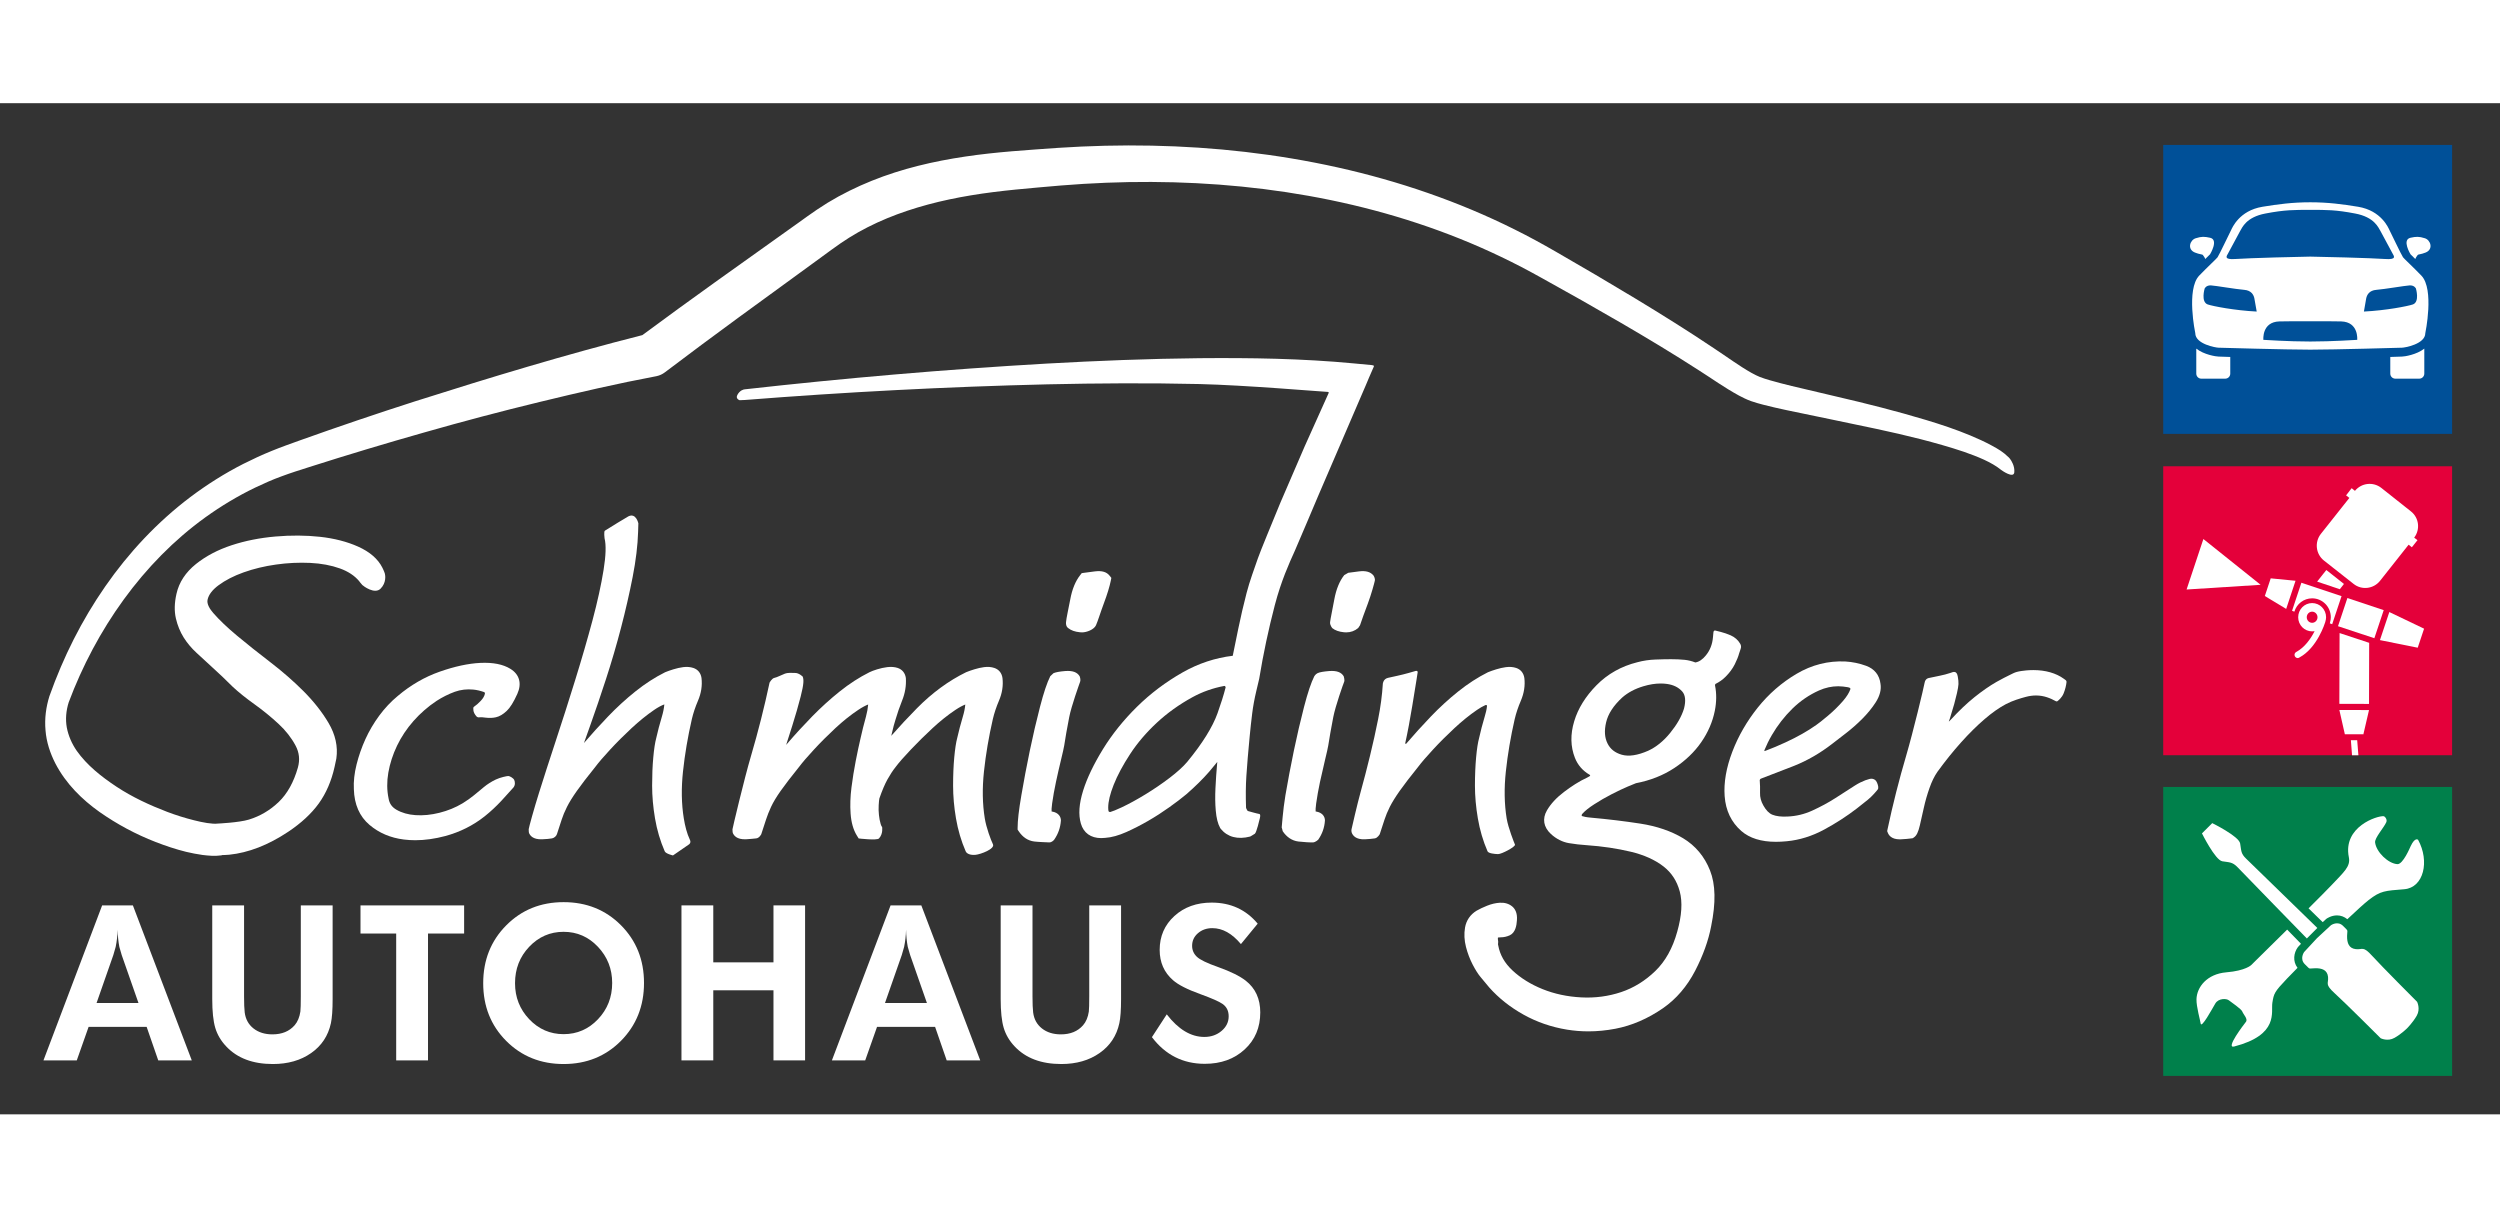 <?xml version="1.0" encoding="utf-8"?> 
<!DOCTYPE svg PUBLIC "-//W3C//DTD SVG 1.1//EN" "http://www.w3.org/Graphics/SVG/1.1/DTD/svg11.dtd">
<svg version="1.1" id="Ebene_1" xmlns="http://www.w3.org/2000/svg" xmlns:xlink="http://www.w3.org/1999/xlink" x="0px" y="0px"
	 width="308px" height="150px" viewBox="0 0 609.449 246.498" enable-background="new 0 0 380 150"
	 xml:space="preserve">
<rect x="0" y="0" width="609.449" height="246.498" fill="#333333" stroke="none"/>
<g>
	<path fill="#FFFFFF" d="M485.555,83.463c-1.732-0.945-3.496-1.735-5.273-2.479c-3.549-1.474-7.16-2.673-10.781-3.763
		c-7.246-2.181-14.547-4.021-21.844-5.711l-10.891-2.572c-1.797-0.441-3.582-0.896-5.301-1.394
		c-0.854-0.247-1.697-0.512-2.416-0.788c-0.561-0.213-1.383-0.638-2.113-1.036c-2.92-1.64-6.016-3.934-9.15-5.996
		c-3.129-2.102-6.301-4.151-9.486-6.161c-6.367-4.016-12.805-7.884-19.264-11.689l-9.73-5.657c-3.258-1.884-6.65-3.737-10.063-5.429
		c-13.682-6.835-28.244-11.804-43.123-15.123c-14.9-3.32-30.115-5.004-45.337-5.314c-7.602-0.157-15.229,0.042-22.797,0.537
		c-7.496,0.547-15.025,0.974-22.722,2.129c-7.655,1.14-15.358,2.921-22.756,5.903c-3.694,1.492-7.312,3.263-10.763,5.366
		c-3.646,2.246-6.41,4.419-9.519,6.582c-11.881,8.463-23.845,16.938-35.625,25.67c-18.795,4.77-37.141,10.333-55.473,16.16
		c-9.345,3.001-18.639,6.151-27.878,9.453l-3.462,1.247c-1.178,0.45-2.384,0.872-3.553,1.37c-2.355,0.952-4.663,2.027-6.928,3.167
		c-4.526,2.304-8.828,5.023-12.875,8.061c-8.084,6.104-15.055,13.563-20.776,21.807c-5.753,8.29-10.2,17.162-13.614,26.765
		c-0.823,2.626-1.204,5.479-0.946,8.313c0.216,2.844,1.132,5.597,2.399,8.066c2.574,4.973,6.523,8.818,10.778,11.843
		c4.291,3.003,8.86,5.449,13.678,7.32c2.412,0.931,4.864,1.76,7.435,2.396c1.291,0.304,2.606,0.569,3.992,0.759
		c1.376,0.163,2.903,0.336,4.69,0.089l-0.004-0.055c0.592-0.024,1.167-0.03,1.811-0.092c4.698-0.48,9.535-2.361,14.377-5.588
		c3.143-2.093,5.646-4.409,7.436-6.873c1.802-2.484,3.107-5.509,3.873-8.944c0.099-0.41,0.176-0.762,0.229-1.081
		c0.042-0.239,0.1-0.515,0.181-0.834l0.029-0.156c0.412-2.889-0.229-5.8-1.906-8.645c-1.563-2.653-3.625-5.266-6.12-7.768
		c-2.457-2.455-5.202-4.848-8.163-7.112c-2.875-2.198-5.574-4.355-8.029-6.396c-2.393-1.997-4.34-3.85-5.785-5.517
		c-0.792-0.909-1.676-2.217-1.38-3.32c0.276-1.184,1.169-2.347,2.649-3.447c1.654-1.228,3.71-2.286,6.108-3.144
		c2.456-0.877,5.123-1.522,7.923-1.912c2.81-0.399,5.62-0.53,8.342-0.399c2.666,0.126,5.101,0.583,7.229,1.348
		c2.013,0.728,3.59,1.771,4.689,3.102c0,0,0.5,0.671,0.778,0.947c0.256,0.253,2.995,2.329,4.44,0.884s1.155-3.245,1.054-3.641
		c-0.125-0.492-0.611-1.468-0.611-1.468c-1.068-2.137-3.065-3.87-5.939-5.153c-2.686-1.201-5.811-2.003-9.281-2.383
		c-3.417-0.371-7.063-0.399-10.838-0.07c-3.8,0.329-7.391,1.041-10.679,2.123c-3.356,1.103-6.279,2.642-8.689,4.566
		c-2.548,2.041-4.154,4.491-4.771,7.282c-0.51,2.225-0.552,4.251-0.137,6.018c0.398,1.708,1.038,3.267,1.903,4.641
		c0.845,1.342,1.897,2.599,3.131,3.729l3.511,3.233c0.81,0.723,1.709,1.553,2.7,2.498c0.994,0.95,1.852,1.788,2.614,2.55
		c1.417,1.321,3.22,2.77,5.355,4.295c2.029,1.455,3.986,3.053,5.81,4.743c1.742,1.616,3.138,3.394,4.143,5.287
		c0.913,1.71,1.098,3.471,0.565,5.377c-1.013,3.553-2.581,6.369-4.658,8.363c-2.101,2.018-4.549,3.467-7.276,4.302
		c-2.397,0.737-7.591,0.973-7.591,0.973c-1.289,0.178-3.712-0.271-5.802-0.809c-2.171-0.543-4.372-1.23-6.525-2.045
		c-4.296-1.64-8.521-3.604-12.309-6.102c-3.77-2.484-7.296-5.31-9.739-8.775c-1.202-1.736-2.039-3.655-2.425-5.665
		c-0.368-2.017-0.18-4.128,0.46-6.16c6.616-17.677,18.037-34.097,33.342-45.116c3.826-2.747,7.867-5.18,12.096-7.219
		c2.12-1.007,4.26-1.971,6.468-2.763c1.094-0.429,2.209-0.774,3.324-1.162l3.479-1.115c9.272-2.96,18.597-5.757,27.96-8.413
		c9.357-2.673,18.769-5.164,28.219-7.453c9.441-2.292,18.938-4.493,28.397-6.27l0.004-0.001l0.091-0.02
		c0.689-0.155,1.355-0.458,1.952-0.911c11.87-9.006,23.945-17.735,36.056-26.549c3.001-2.144,6.137-4.592,8.86-6.274
		c2.908-1.821,6.012-3.385,9.239-4.725c6.466-2.667,13.393-4.436,20.505-5.607c7.084-1.185,14.499-1.745,21.911-2.396
		c7.336-0.596,14.675-0.9,22.027-0.863c14.682,0.068,29.37,1.46,43.728,4.426c14.35,2.966,28.373,7.516,41.561,13.85
		c3.314,1.579,6.518,3.265,9.762,5.071l9.766,5.458c6.482,3.672,12.928,7.399,19.281,11.253c3.174,1.928,6.32,3.889,9.434,5.901
		c3.143,1.987,6.092,4.14,9.717,6.117c0.924,0.473,1.762,0.926,2.959,1.355c1.041,0.363,1.988,0.623,2.941,0.872
		c1.887,0.491,3.74,0.902,5.582,1.301l11.014,2.286c7.309,1.528,14.602,2.978,21.771,4.809c3.576,0.931,7.119,1.917,10.57,3.083
		c3.281,1.158,6.709,2.483,9.094,4.433c0.072,0.059,3.039,2.186,3.189,0.566c0.141-1.5-0.689-2.813-1.049-3.282
		c-0.111-0.145-0.199-0.249-0.248-0.296C488.221,84.926,487.229,84.384,485.555,83.463z"/>
	<path fill="#FFFFFF" d="M101.248,179.673c-0.938,0-1.87-0.057-2.773-0.168c-3.253-0.4-6.075-1.597-8.392-3.568
		c-2.434-2.056-3.717-4.99-3.818-8.709c-0.103-1.833,0.12-3.874,0.659-6.022c0.521-2.085,1.241-4.154,2.143-6.145
		c0.905-1.999,2.044-3.938,3.377-5.749c1.349-1.828,2.864-3.44,4.503-4.789c3.127-2.652,6.581-4.657,10.251-5.941
		c3.632-1.276,6.955-1.993,9.874-2.136c3.099-0.148,5.558,0.333,7.368,1.456c2.198,1.357,2.813,3.575,1.681,6.079
		c-0.913,2.033-1.765,3.398-2.606,4.183c-0.886,0.831-1.738,1.332-2.606,1.531c-0.774,0.178-1.599,0.208-2.514,0.098
		c-0.455-0.06-1.098-0.154-1.728-0.067c-0.082,0.012-0.363-0.072-0.513-0.247c-0.17-0.198-0.384-0.473-0.518-0.742
		c-0.289-0.579-0.223-0.916-0.25-1.139c-0.032-0.266,0.072-0.399,0.142-0.446c0.55-0.37,1.115-0.864,1.683-1.469
		c0.537-0.566,0.872-1.139,0.994-1.689c0.049-0.201-0.039-0.383-0.187-0.437c-0.933-0.323-1.809-0.528-2.601-0.607
		c-1.575-0.155-3.115,0.018-4.54,0.532c-1.532,0.557-3.041,1.313-4.482,2.245c-2.056,1.371-3.939,3.013-5.576,4.864
		c-1.634,1.849-2.985,3.877-4.017,6.024c-1.033,2.145-1.747,4.364-2.134,6.588c-0.374,2.175-0.354,4.289,0.061,6.281
		c0.211,1.262,0.824,2.121,1.943,2.764c1.294,0.747,2.85,1.186,4.621,1.307c1.849,0.126,3.804-0.064,5.83-0.572
		c2.033-0.508,3.923-1.279,5.616-2.294c1.106-0.683,2.063-1.355,2.823-1.989c0.822-0.688,1.623-1.35,2.404-1.989
		c0.864-0.714,1.844-1.332,2.911-1.842c1.092-0.519,2.709-0.852,3.038-0.854s1.232,0.491,1.443,0.96s0.296,1.264-0.211,1.867
		c-0.166,0.196-1.728,1.941-2.928,3.229c-1.271,1.363-2.638,2.637-4.063,3.772c-2.8,2.224-6.026,3.837-9.586,4.804
		C106.037,179.324,103.576,179.673,101.248,179.673z"/>
	<path fill="#FFFFFF" d="M162.044,182.371c-1.096-2.515-1.889-5.216-2.364-8.013c-0.468-2.754-0.705-5.443-0.705-7.993
		c0-2.51,0.092-4.814,0.28-6.847c0.189-2.107,0.43-3.667,0.729-4.776c0.349-1.577,0.82-3.364,1.383-5.242
		c0.303-1.011,0.497-1.989,0.585-2.938c-0.738,0.272-1.572,0.723-2.464,1.333c-1.808,1.234-3.658,2.728-5.506,4.445
		c-1.871,1.739-3.641,3.508-5.259,5.261c-1.6,1.732-2.811,3.143-3.598,4.197c-1.926,2.383-3.424,4.337-4.494,5.851
		c-1.052,1.489-1.868,2.807-2.418,3.912c-0.556,1.106-0.987,2.14-1.28,3.064c-0.324,1.017-1.017,3.134-1.169,3.583
		s-0.63,0.903-1.189,1.015s-1.4,0.174-2.428,0.223c-2.267,0.077-2.943-0.945-3.191-1.563c0,0-0.1-0.486-0.069-0.895
		s1.301-5.003,2.496-8.811c1.189-3.795,2.572-8.088,4.114-12.763c1.547-4.684,3.134-9.649,4.716-14.762
		c1.59-5.127,3.013-10.04,4.23-14.591c1.21-4.526,2.121-8.674,2.705-12.316c0.558-3.474,0.638-6.056,0.23-7.676
		c0,0-0.211-1.675,0.083-1.858c1.347-0.839,5.158-3.206,5.726-3.49c1.868-0.934,2.433,1.701,2.433,1.701l-0.063,2.092
		c-0.094,3.258-0.54,6.96-1.327,10.993c-0.782,3.996-1.733,8.149-2.829,12.349c-1.094,4.197-2.324,8.396-3.654,12.479
		c-1.321,4.053-2.592,7.801-3.781,11.129c-0.578,1.633-1.117,3.137-1.608,4.515c1.887-2.194,3.864-4.373,5.876-6.476
		c2.089-2.178,4.325-4.233,6.649-6.09c2.36-1.889,4.797-3.463,7.257-4.69c0.592-0.245,1.223-0.466,2-0.707
		c0.816-0.25,1.615-0.435,2.376-0.535c0.932-0.126,1.763-0.05,2.523,0.199c1.104,0.373,1.806,1.242,1.977,2.452
		c0.216,1.85-0.072,3.7-0.86,5.535c-0.649,1.515-1.151,3.021-1.492,4.475c-0.985,4.291-1.713,8.584-2.16,12.758
		c-0.441,4.094-0.377,7.942,0.193,11.44c0.307,1.878,0.749,3.667,1.505,5.268c0.342,0.725-0.248,1.089-0.248,1.089l-3.896,2.684
		C164.058,183.381,162.31,182.988,162.044,182.371z"/>
	<path fill="#FFFFFF" d="M237.807,183.233c-1.276,0.121-2.144-0.273-2.396-0.862c-1.094-2.515-1.884-5.216-2.362-8.013
		c-0.47-2.754-0.705-5.443-0.705-7.993c0-2.513,0.095-4.818,0.28-6.847c0.196-2.111,0.431-3.672,0.728-4.776
		c0.353-1.573,0.82-3.361,1.38-5.242c0.305-0.997,0.499-1.97,0.588-2.907c-0.635,0.246-1.427,0.659-2.41,1.313
		c-1.842,1.228-3.717,2.723-5.559,4.436c-1.889,1.753-3.686,3.525-5.34,5.274c-1.638,1.719-2.863,3.124-3.658,4.184
		c-0.697,0.874-1.363,1.888-2.004,3.043c-0.632,1.13-1.301,2.7-1.979,4.655c-0.056,0.287-0.12,0.798-0.165,1.674
		c-0.044,0.783-0.025,1.571,0.064,2.362c0.081,0.772,0.218,1.515,0.423,2.195c0.17,0.595,0.35,0.707,0.35,0.711
		c0,0,0.304,1.657-0.767,2.802c-0.501,0.536-4.952,0-4.952,0l-0.445-0.715c-0.854-1.386-1.369-3.186-1.52-5.346
		c-0.143-2.007-0.073-4.156,0.215-6.394c0.271-2.152,0.625-4.327,1.039-6.458c0.412-2.115,0.809-3.978,1.178-5.536
		c0.353-1.605,0.795-3.38,1.316-5.259c0.274-1.013,0.453-1.995,0.535-2.944c-0.636,0.245-1.431,0.658-2.421,1.315
		c-1.847,1.23-3.718,2.724-5.561,4.436c-1.869,1.739-3.638,3.508-5.256,5.261c-1.603,1.732-2.813,3.143-3.603,4.197
		c-1.92,2.383-3.422,4.337-4.493,5.851c-1.036,1.473-1.819,2.774-2.326,3.87c-0.52,1.128-0.936,2.178-1.233,3.106
		c-0.324,1.017-0.711,2.207-1.169,3.583c0,0-0.464,0.946-1.224,1.019s-1.513,0.17-2.531,0.219c-2.253,0.077-2.94-0.945-3.187-1.563
		c0,0-0.104-0.554-0.074-0.873s2.807-12.091,4.545-17.985c1.712-5.817,3.221-11.793,4.492-17.757c0,0,0.552-1.044,1.179-1.17
		s1.632-0.662,2.502-1.001s1.75-0.188,2.565-0.195c0.947-0.009,1.835,0.889,1.835,0.889c0.281,0.708,0.298,1.764-0.488,4.834
		c-0.549,2.152-1.248,4.576-2.074,7.201c-0.502,1.583-0.992,3.118-1.473,4.611c0.081-0.099,0.169-0.195,0.254-0.296
		c1.941-2.265,3.993-4.498,6.091-6.646c2.127-2.173,4.384-4.224,6.709-6.08c2.354-1.887,4.794-3.461,7.252-4.69
		c0.437-0.219,1.046-0.451,1.867-0.707c0.817-0.252,1.646-0.435,2.455-0.536c0.977-0.12,1.828-0.047,2.578,0.2
		c1.1,0.373,1.802,1.239,1.976,2.449c0.12,1.901-0.193,3.706-0.913,5.501c-0.616,1.547-1.153,3.089-1.593,4.593
		c-0.277,0.822-0.613,2.09-1.007,3.814c-0.014,0.062-0.031,0.124-0.045,0.186c1.981-2.26,4.081-4.509,6.264-6.725
		c3.708-3.755,7.742-6.709,11.985-8.782c0.585-0.239,1.212-0.46,1.993-0.701c0.814-0.25,1.607-0.435,2.371-0.535
		c0.935-0.126,1.764-0.05,2.52,0.199c1.105,0.373,1.808,1.239,1.979,2.449c0.218,1.854-0.07,3.705-0.859,5.538
		c-0.646,1.515-1.147,3.021-1.489,4.475c-0.985,4.291-1.716,8.584-2.164,12.758c-0.439,4.091-0.37,7.942,0.196,11.44
		c0.372,2.297,1.463,5.218,1.996,6.33S239.083,183.112,237.807,183.233z"/>
	<path fill="#FFFFFF" d="M255.746,180.203c-0.715-0.044-2.463-0.074-3.614-0.217c-1.542-0.194-2.821-1.04-3.801-2.513l-0.255-0.38
		v-0.455c0-1.757,0.297-4.346,0.913-7.923c0.59-3.477,1.287-7.13,2.06-10.874c0.778-3.736,1.612-7.332,2.485-10.685
		c0.901-3.469,1.719-5.919,2.511-7.485l0.787-0.725c0.61-0.248,1.514-0.406,2.835-0.516c1.839-0.139,2.942,0.288,3.535,1.279
		c0,0,0.315,0.752,0.104,1.351s-2.127,5.89-2.653,8.615c-0.54,2.792-0.954,5.124-1.22,6.921c-0.104,0.621-0.358,1.753-0.778,3.484
		c-0.406,1.678-0.82,3.465-1.226,5.371c-0.406,1.887-0.714,3.647-0.935,5.229c-0.157,1.089-0.16,1.684-0.134,1.983
		c0.028,0.004,0.062,0.009,0.092,0.016c1.601,0.253,2.178,1.289,2.178,2.178c-0.121,1.742-0.666,3.286-1.643,4.692
		C256.986,179.549,256.461,180.247,255.746,180.203z"/>
	<path fill="#FFFFFF" d="M263.796,129.005c-0.171,0-0.35-0.008-0.529-0.028c-1.223-0.119-2.152-0.449-2.847-1.006
		c0,0-0.64-0.352-0.545-1.457s0.613-3.306,1.03-5.541c0.451-2.476,1.271-4.47,2.424-5.93l0.375-0.479l0.597-0.085
		c0.638-0.091,1.52-0.207,2.625-0.346c1.738-0.211,2.844,0.146,3.555,1.032l0.442,0.551l-0.134,0.691
		c-0.294,1.443-0.865,3.318-1.713,5.576c-0.814,2.166-1.424,4.235-1.9,5.289S264.91,129.005,263.796,129.005z"/>
	<path fill="#FFFFFF" d="M320.117,180.203c-0.586,0.04-2.463-0.074-3.613-0.217c-1.523-0.191-2.839-1.063-3.805-2.513
		c0,0-0.257-1.106-0.254-0.835s0.299-4.341,0.915-7.923c0.585-3.445,1.282-7.106,2.06-10.874c0.781-3.749,1.615-7.35,2.483-10.685
		c0.903-3.47,1.721-5.92,2.508-7.483c0,0,0.291-0.48,0.788-0.727c0.498-0.247,1.512-0.406,2.836-0.516
		c1.846-0.133,2.943,0.29,3.535,1.278c0,0,0.295,0.92,0.107,1.352s-2.127,5.888-2.654,8.612c-0.537,2.772-0.945,5.103-1.223,6.924
		c-0.107,0.635-0.367,1.8-0.779,3.484c-0.408,1.678-0.814,3.465-1.229,5.371c-0.4,1.896-0.713,3.657-0.932,5.229
		c-0.156,1.086-0.159,1.684-0.134,1.983c0.03,0.004,0.064,0.009,0.098,0.016c1.603,0.253,2.171,1.289,2.171,2.178
		c-0.111,1.742-0.662,3.286-1.643,4.692C321.354,179.549,320.703,180.163,320.117,180.203z"/>
	<path fill="#FFFFFF" d="M328.17,129.005c-0.176,0-0.355-0.008-0.531-0.028c-1.221-0.119-2.156-0.449-2.848-1.006
		c0,0-0.623-0.721-0.545-1.454s0.621-3.309,1.029-5.542c0.453-2.473,1.266-4.47,2.422-5.931l0.971-0.564
		c0.645-0.091,1.52-0.207,2.625-0.346c1.736-0.218,2.844,0.144,3.559,1.032c0,0,0.424,0.656,0.303,1.241
		c-0.123,0.585-0.846,3.28-1.705,5.577c-0.84,2.219-1.459,3.949-1.906,5.286l-0.447,0.67
		C330.27,128.645,329.287,129.005,328.17,129.005z"/>
	<path fill="#FFFFFF" d="M365.188,183.059c-0.865-0.024-2.336-0.174-2.559-0.688c-1.092-2.515-1.885-5.216-2.357-8.013
		c-0.471-2.758-0.711-5.448-0.711-7.993c0-2.513,0.102-4.818,0.283-6.847c0.193-2.11,0.432-3.671,0.736-4.776
		c0.344-1.587,0.816-3.377,1.371-5.242c0.262-0.855,0.467-1.688,0.545-2.501c0.035-0.381-0.279-0.31-0.447-0.233
		c-0.611,0.272-1.271,0.652-1.971,1.13c-1.809,1.233-3.658,2.728-5.506,4.445c-1.883,1.748-3.652,3.519-5.258,5.261
		c-1.605,1.732-2.814,3.143-3.604,4.194c-1.926,2.39-3.422,4.344-4.494,5.854c-1.047,1.486-1.859,2.805-2.418,3.912
		c-0.549,1.106-0.975,2.14-1.277,3.07c-0.316,1.011-0.713,2.198-1.168,3.577c0,0-0.516,0.911-1.189,1.015s-1.404,0.174-2.43,0.223
		c-2.225,0.097-2.941-0.947-3.188-1.563c0,0-0.166-0.44-0.07-0.873c0.098-0.433,1.375-6.058,2.209-9.062
		c0.795-2.876,1.576-5.881,2.313-8.921c0.725-2.976,1.389-5.973,1.971-8.906c0.582-2.886,0.963-5.79,1.145-8.634
		c0,0,0.098-1.127,1.236-1.394c1.141-0.267,3.209-0.667,5.053-1.197l1.711-0.49c0,0,0.547-0.141,0.482,0.369
		s-0.281,1.807-0.281,1.807c-0.756,4.775-1.361,8.395-1.859,11.068c-0.307,1.648-0.598,3.06-0.865,4.261
		c-0.053,0.23,0.1,0.377,0.219,0.229c1.92-2.242,3.947-4.474,6.016-6.636c2.088-2.176,4.324-4.23,6.652-6.09
		c2.357-1.889,4.799-3.463,7.25-4.69c0.596-0.245,1.229-0.466,2.006-0.707c0.813-0.25,1.607-0.435,2.375-0.535
		c0.93-0.126,1.764-0.05,2.523,0.199c1.104,0.373,1.795,1.239,1.977,2.448c0.221,1.855-0.076,3.706-0.855,5.539
		c-0.652,1.515-1.156,3.021-1.498,4.475c-0.982,4.291-1.711,8.584-2.158,12.758c-0.439,4.086-0.377,7.938,0.193,11.44
		c0.377,2.323,1.814,5.888,2.029,6.395C369.531,181.243,366.051,183.083,365.188,183.059z"/>
	<path fill="#FFFFFF" d="M463.088,179.456c-1.949,0-2.635-0.988-2.863-1.573l-0.172-0.427l0.09-0.446
		c1.279-6.028,2.811-12.073,4.555-17.985c1.713-5.829,4.293-16.617,4.486-17.757c0.191-1.14,1.182-1.17,1.182-1.17
		c0.898-0.175,1.76-0.355,2.566-0.537c0.795-0.175,1.74-0.386,2.498-0.659s1.582-0.665,1.842,0.89s0.248,1.96-0.207,4.035
		c-0.375,1.675-0.889,3.543-1.539,5.548c-0.125,0.365-0.184,0.753-0.357,1.092c-0.293,0.568,0.223,0.017,0.4-0.181
		c1.971-2.153,3.924-4.007,5.787-5.5c1.881-1.501,3.668-2.743,5.33-3.695c1.313-0.746,2.34-1.251,3.336-1.744l0.768-0.376
		c0.518-0.262,1.189-0.443,2.051-0.56c0.492-0.07,1.531-0.214,2.848-0.214c2.961,0,5.533,0.735,7.439,2.123
		c0,0,0.234,0.147,0.43,0.314c0.193,0.167,0.232,0.307,0.209,0.558c-0.063,0.688-0.324,1.787-0.703,2.703
		c-0.408,0.987-1.184,1.644-1.52,1.893c-0.1,0.074-0.295,0.036-0.365-0.002c-1.291-0.709-2.859-1.399-4.838-1.399
		c-0.799,0-1.645,0.114-2.508,0.347c-1.309,0.353-3.217,0.911-4.807,1.749c-1.623,0.856-3.375,2.081-5.191,3.644
		c-1.871,1.598-3.805,3.51-5.752,5.682c-1.957,2.184-3.906,4.607-5.789,7.202c-0.725,1.048-1.377,2.378-1.92,3.926
		c-0.574,1.633-1.039,3.256-1.385,4.828c-0.371,1.646-0.691,3.066-0.963,4.259c-0.398,1.704-0.807,2.537-1.465,2.974l-0.283,0.186
		l-0.332,0.048c-0.689,0.097-1.518,0.17-2.539,0.219C463.297,179.454,463.186,179.456,463.088,179.456z"/>
	<path fill="#FFFFFF" d="M334.363,63.841c-0.689-0.072-4.41-0.414-4.41-0.414c-12.576-1.189-25.068-1.37-37.535-1.265
		c-12.466,0.13-24.894,0.624-37.305,1.32c-24.606,1.414-49.12,3.533-73.586,6.275c-0.217,0.024-1.142,0.189-1.771,1.361
		c-0.514,0.958,0.543,1.287,0.543,1.287c0.151-0.012,1.134-0.042,1.285-0.054c24.536-1.929,49.143-3.226,73.727-3.813
		c12.369-0.278,24.732-0.357,37.067-0.071c11.394,0.283,28.764,1.779,31.314,1.916c0.373,0.02,0.178,0.337,0.178,0.337L318.04,83.69
		c0,0-5.861,13.584-5.937,13.768c-1.998,4.872-4.854,11.751-5.447,13.472c-0.837,2.417-2.046,5.664-2.771,8.5
		c-0.73,2.818-1.408,5.725-2.007,8.633c-0.501,2.425-0.954,4.642-1.357,6.647c-4.266,0.507-8.366,1.864-12.221,4.053
		c-4.114,2.335-7.859,5.16-11.129,8.384c-3.263,3.216-6.063,6.701-8.307,10.348c-2.242,3.654-3.868,7.043-4.812,10.064
		c-1.01,3.242-1.192,5.879-0.554,8.06c0.666,2.285,2.43,3.539,4.96,3.539c0.333,0,0.677-0.022,0.968-0.058
		c1.542-0.098,3.283-0.583,5.172-1.426c1.786-0.801,3.586-1.726,5.347-2.744c1.774-1.027,3.492-2.138,5.119-3.301
		c1.621-1.15,3.003-2.209,4.15-3.165c2.139-1.864,4.012-3.707,5.559-5.489c0.622-0.721,1.279-1.513,1.979-2.386
		c-0.015,0.119-0.025,0.246-0.036,0.369c-0.182,2.065-0.322,4.091-0.412,6.022c-0.098,1.972-0.075,3.811,0.073,5.469
		c0.157,1.831,0.504,3.222,1.075,4.24l0.15,0.222c1.638,1.99,4.117,2.656,7.16,1.869c0,0,0.727-0.393,1.142-0.686
		s1.146-3.491,1.146-3.491s0.405-1.271-0.058-1.327s-2.837-0.738-2.837-0.738s-0.389-0.579-0.396-0.817
		c-0.094-2.842-0.07-5.409,0.077-7.651c0.183-2.801,0.459-6.079,0.814-9.75c0.18-1.901,0.384-3.757,0.61-5.57
		c0.222-1.77,0.56-3.599,1.002-5.452l0.705-2.98c0.991-6.053,2.273-12.089,3.802-17.937c1.556-5.938,3.484-10.169,4.881-13.258
		c0.381-0.812,5.695-13.387,5.695-13.387l0,0l11.639-27.042c0,0,1.523-3.638,1.777-4.139S335.053,63.913,334.363,63.841z
		 M296.802,148.739c-1.218,3.383-3.709,7.379-7.398,11.855c-1.013,1.191-2.46,2.497-4.282,3.885
		c-1.864,1.421-3.851,2.772-5.899,4.02c-2.035,1.247-3.97,2.304-5.744,3.145c-1.369,0.649-2.248,0.979-2.801,1.145
		c-0.131,0.039-0.411-0.071-0.443-0.22c-0.043-0.196-0.076-0.476-0.076-0.86c0-1.442,0.448-3.306,1.33-5.538
		c0.916-2.314,2.273-4.851,4.033-7.534c1.75-2.675,3.93-5.23,6.477-7.597c2.539-2.362,5.455-4.454,8.669-6.215
		c2.417-1.329,5.039-2.251,7.808-2.767c0.139-0.025,0.342,0.228,0.303,0.381C298.301,144.292,297.642,146.401,296.802,148.739z"/>
	<path fill="#FFFFFF" d="M387.217,226.27c-1.746,0-3.492-0.142-5.209-0.42c-3.803-0.621-7.381-1.854-10.619-3.665
		c-3.246-1.81-6.049-4.034-8.34-6.613l-2.082-2.502c-0.611-0.714-1.258-1.729-1.961-3.076c-0.688-1.332-1.238-2.775-1.629-4.291
		c-0.414-1.623-0.498-3.217-0.232-4.738c0.303-1.742,1.271-3.164,2.82-4.114c0.738-0.42,1.58-0.822,2.561-1.213
		c1.057-0.425,2.094-0.664,3.076-0.722c1.191-0.073,2.23,0.23,3.027,0.888c0.625,0.511,1.336,1.521,1.162,3.427
		c-0.08,1.228-0.355,2.986-1.764,3.631c-0.705,0.318-1.447,0.483-2.205,0.483c-0.234,0-0.451,0.016-0.652,0.048
		c-0.014,0.086-0.021,0.193-0.025,0.333c0.104,0.501,0.115,0.94,0.037,1.335c0.002,0,0.002-0.002,0.002-0.002
		c0.006,0,0.014,0.094,0.051,0.247c0.426,2.343,1.557,4.31,3.473,6.11c2.002,1.87,4.469,3.4,7.338,4.557
		c2.877,1.164,6.057,1.845,9.439,2.017c3.357,0.18,6.625-0.259,9.717-1.29c3.051-1.021,5.852-2.743,8.326-5.138
		c2.441-2.352,4.238-5.577,5.346-9.585c1.109-3.92,1.313-7.22,0.615-9.817c-0.695-2.572-2.004-4.573-3.988-6.113
		c-2.063-1.594-4.725-2.793-7.918-3.558c-3.328-0.802-6.957-1.341-10.773-1.605c-1.492-0.098-2.949-0.261-4.332-0.499
		c-1.602-0.277-3.084-1.027-4.389-2.224c-1.814-1.679-2.158-3.728-0.973-5.769c0.922-1.585,2.316-3.092,4.16-4.491
		c1.756-1.324,3.617-2.57,5.643-3.499c1.072-0.491,0.688-0.634,0.555-0.712c-1.662-0.975-2.846-2.34-3.539-4.091
		c-1.082-2.736-1.145-5.741-0.172-8.938c0.924-3.094,2.754-6.052,5.43-8.77c2.697-2.747,6.049-4.632,9.953-5.606
		c1.449-0.391,2.963-0.612,4.488-0.661c2.588-0.087,4.967-0.146,7.051,0.071c0.889,0.094,1.768,0.311,2.607,0.643
		c0.912-0.15,1.754-0.721,2.574-1.734c1-1.234,1.568-2.673,1.719-4.392c0,0,0.068-0.778,0.109-1.182
		c0.059-0.582,0.434-0.48,0.434-0.48l1.338,0.335c0.803,0.205,1.617,0.489,2.424,0.833c1.029,0.455,1.814,1.152,2.344,2.073
		c0,0,0.246,0.399,0.193,0.837c-0.039,0.341-0.373,1.181-0.451,1.464c-0.213,0.796-0.572,1.693-1.07,2.687
		c-0.531,1.059-1.293,2.092-2.27,3.065c-0.68,0.681-1.494,1.262-2.43,1.725c-0.059,0.029-0.139,0.262-0.121,0.35
		c0.398,1.961,0.381,4.036-0.047,6.188c-0.537,2.702-1.656,5.29-3.322,7.686c-1.648,2.385-3.859,4.501-6.568,6.288
		c-2.686,1.774-5.832,3.018-9.338,3.693c-0.311,0.114-0.98,0.388-1.998,0.818c-1.131,0.481-2.453,1.107-3.939,1.871
		c-1.457,0.749-2.895,1.58-4.248,2.458c-1.299,0.832-2.273,1.62-2.908,2.338c-0.176,0.195-0.17,0.49-0.055,0.529
		c0.361,0.124,1.027,0.285,2.203,0.384c4.123,0.371,8.166,0.856,12.012,1.452c4.014,0.62,7.512,1.817,10.406,3.551
		c3.02,1.813,5.236,4.455,6.584,7.862c1.354,3.408,1.447,7.855,0.279,13.591c-0.658,3.48-1.973,7.147-3.902,10.867
		c-1.977,3.811-4.602,6.873-7.803,9.104c-3.717,2.571-7.643,4.271-11.672,5.037C391.566,226.054,389.361,226.27,387.217,226.27z
		 M404.834,141.469c-1.309,0-2.729,0.224-4.207,0.669c-2.068,0.615-3.809,1.549-5.184,2.767c-2.109,1.946-3.438,3.991-3.91,6.053
		c-0.475,2.042-0.357,3.727,0.359,5.145c0.676,1.356,1.803,2.245,3.447,2.724c1.703,0.494,3.875,0.162,6.441-0.963
		c1.941-0.892,3.768-2.359,5.385-4.364c1.652-2.029,2.783-4.021,3.361-5.918c0.482-1.874,0.344-3.3-0.439-4.175
		c-0.904-1.009-2.127-1.613-3.734-1.838C405.861,141.503,405.355,141.469,404.834,141.469z"/>
	<path fill="#FFFFFF" d="M432.936,180.061c-3.596,0-6.428-0.886-8.428-2.628c-2.449-2.135-3.82-4.993-4.074-8.492
		c-0.246-3.309,0.389-6.963,1.875-10.852c1.461-3.822,3.547-7.436,6.189-10.741c2.658-3.324,5.832-6.094,9.449-8.23
		c3.711-2.197,7.73-3.217,11.928-3.016c1.713,0.101,3.398,0.452,5.033,1.048c2.049,0.742,3.262,2.263,3.516,4.389
		c0.238,1.406-0.156,2.96-1.188,4.554c-0.873,1.358-1.979,2.711-3.285,4.02c-1.279,1.279-2.645,2.478-4.053,3.555
		c-1.361,1.046-2.451,1.89-3.271,2.525c-2.934,2.271-6.053,4.07-9.268,5.35c-2.707,1.071-5.438,2.124-8.143,3.144
		c-0.082,0.03-0.234,0.249-0.229,0.328c0.08,1.092,0.107,2.136,0.074,3.112c-0.037,1.054,0.234,2.069,0.826,3.104
		c0.652,1.162,1.389,1.906,2.193,2.227c0.934,0.374,2.189,0.523,3.678,0.441c2.086-0.083,4.107-0.567,6.021-1.442
		c2.029-0.929,3.936-1.952,5.635-3.045c1.777-1.139,3.375-2.168,4.785-3.076c1.688-1.087,3.639-1.759,4.186-1.654
		c0.549,0.104,0.918,0.313,1.188,0.938c0.271,0.625,0.439,1.315,0.188,1.667s-1.453,1.754-2.434,2.526
		c-0.865,0.685-1.754,1.389-2.664,2.117c-2.447,1.883-5.117,3.608-7.963,5.147c-2.951,1.597-6.021,2.554-9.131,2.846
		C434.658,180.014,433.768,180.061,432.936,180.061z M448.129,142.14c-1.59,0-3.166,0.345-4.693,1.027
		c-2.379,1.063-4.555,2.55-6.475,4.421c-1.947,1.909-3.639,4.08-5.021,6.461c-0.723,1.242-1.313,2.452-1.783,3.608
		c-0.186,0.459,0.174,0.231,0.33,0.174c1.51-0.566,3.111-1.236,4.787-2.013c2.877-1.326,5.402-2.754,7.498-4.243
		c0.521-0.344,1.461-1.096,2.844-2.249c1.344-1.128,2.572-2.337,3.668-3.598c0.898-1.044,1.502-2.011,1.801-2.871
		c0.029-0.083,0.074-0.365-0.582-0.477C449.68,142.242,448.891,142.14,448.129,142.14z"/>
</g>
<g>
	<path fill="#FFFFFF" d="M10.595,233.344l14.306-37.786h7.492l14.359,37.786h-8.176l-2.829-8.176H21.603l-2.885,8.176H10.595z
		 M27.627,207.667l-4.086,11.685h10.216l-4.086-11.685c-0.07-0.314-0.263-0.981-0.575-1.994c-0.248-1.255-0.388-2.655-0.422-4.193
		c-0.034,1.435-0.19,2.83-0.472,4.193C28.063,206.091,27.872,206.757,27.627,207.667z"/>
	<path fill="#FFFFFF" d="M81.087,195.558v22.852c0,2.613-0.14,4.575-0.417,5.862c-0.665,3.074-2.273,5.507-4.821,7.287
		c-2.55,1.785-5.661,2.674-9.33,2.674c-4.891,0-8.682-1.433-11.371-4.294c-1.293-1.365-2.183-2.879-2.674-4.539
		c-0.489-1.65-0.732-3.99-0.732-6.99v-22.852h7.756v22.171c0,1.775,0.052,3.086,0.156,3.926c0.21,1.644,0.928,2.945,2.148,3.908
		c1.225,0.958,2.762,1.439,4.612,1.439c2.305,0,4.103-0.735,5.398-2.206c0.732-0.834,1.202-1.953,1.414-3.354
		c0.071-0.59,0.105-1.827,0.105-3.713v-22.171H81.087z"/>
	<path fill="#FFFFFF" d="M87.883,202.42v-6.862h25.261v6.862h-8.805v30.924h-7.756V202.42H87.883z"/>
	<path fill="#FFFFFF" d="M117.796,214.528c0-5.622,1.869-10.325,5.608-14.095c3.739-3.771,8.402-5.663,13.991-5.663
		c5.589,0,10.254,1.883,13.991,5.635c3.738,3.759,5.611,8.445,5.611,14.071c0,5.618-1.873,10.32-5.611,14.098
		c-3.736,3.77-8.401,5.659-13.991,5.659c-5.588,0-10.252-1.885-13.991-5.631C119.665,224.845,117.796,220.156,117.796,214.528z
		 M137.395,202.002c-3.284,0-6.077,1.216-8.384,3.646c-2.305,2.427-3.457,5.389-3.457,8.879c0,3.426,1.152,6.353,3.457,8.78
		c2.308,2.426,5.1,3.642,8.384,3.642s6.08-1.216,8.386-3.642c2.305-2.428,3.457-5.373,3.457-8.832c0-3.422-1.152-6.354-3.457-8.804
		C143.475,203.228,140.679,202.002,137.395,202.002z"/>
	<path fill="#FFFFFF" d="M166.128,233.344v-37.786h7.754v13.888h14.675v-13.888h7.705v37.786h-7.705v-17.086h-14.675v17.086H166.128
		z"/>
	<path fill="#FFFFFF" d="M202.801,233.344l14.305-37.786h7.492l14.361,37.786h-8.175l-2.83-8.176h-14.149l-2.883,8.176H202.801z
		 M219.832,207.667l-4.089,11.685h10.219l-4.085-11.685c-0.072-0.314-0.262-0.981-0.578-1.994c-0.245-1.255-0.387-2.655-0.42-4.193
		c-0.034,1.435-0.191,2.83-0.471,4.193C220.267,206.091,220.077,206.757,219.832,207.667z"/>
	<path fill="#FFFFFF" d="M273.292,195.558v22.851c0,2.614-0.139,4.576-0.419,5.863c-0.66,3.074-2.271,5.507-4.822,7.287
		c-2.551,1.785-5.657,2.674-9.326,2.674c-4.893,0-8.685-1.433-11.374-4.294c-1.29-1.365-2.181-2.879-2.67-4.539
		c-0.49-1.65-0.734-3.99-0.734-6.991v-22.851h7.756v22.171c0,1.775,0.053,3.086,0.158,3.926c0.209,1.644,0.923,2.945,2.146,3.908
		c1.223,0.958,2.759,1.439,4.61,1.439c2.309,0,4.107-0.735,5.401-2.206c0.734-0.834,1.206-1.953,1.416-3.354
		c0.065-0.59,0.103-1.827,0.103-3.713v-22.171H273.292z"/>
	<path fill="#FFFFFF" d="M280.815,227.68l3.618-5.557c2.832,3.678,5.89,5.506,9.17,5.506c1.642,0,3.044-0.493,4.191-1.469
		c1.154-0.973,1.731-2.164,1.731-3.562c0-1.327-0.505-2.337-1.521-3.034c-0.803-0.564-2.585-1.349-5.345-2.355
		c-3.214-1.158-5.445-2.293-6.708-3.416c-2.167-1.889-3.247-4.348-3.247-7.389c0-3.311,1.195-6.067,3.592-8.256
		c2.393-2.178,5.417-3.268,9.089-3.268c4.613,0,8.35,1.708,11.213,5.135l-4.086,4.979c-2.167-2.593-4.491-3.885-6.971-3.885
		c-1.397,0-2.565,0.418-3.511,1.237c-0.942,0.817-1.417,1.84-1.417,3.063c0,1.052,0.388,1.941,1.155,2.675
		c0.77,0.735,2.496,1.567,5.188,2.51c3.041,1.09,5.274,2.191,6.709,3.307c2.375,1.852,3.561,4.438,3.561,7.753
		c0,3.67-1.26,6.679-3.8,9.017c-2.533,2.339-5.772,3.51-9.722,3.51C288.397,234.181,284.102,232.018,280.815,227.68z"/>
</g>
<g>
	<rect x="527.351" y="10.176" fill="#005098" width="70.423" height="70.438"/>
	<g>
		<g>
			<path fill="#FFFFFF" d="M588.831,38.016l-1.192-1.183c0,0-2.189-3.558,0-4.031c1.363-0.298,2.067-0.332,3.479,0.117
				c1.407,0.41,2.185,2.692,0.2,3.489c-1.222,0.493-1.74,0.376-1.95,0.615C588.694,37.933,588.831,38.016,588.831,38.016"/>
			<path fill="#FFFFFF" d="M585.557,61.771l-2.854,0.093v4.07c0,0.67,0.552,1.223,1.231,1.223h5.83c0.679,0,1.231-0.553,1.231-1.223
				V59.83C589.124,61.316,586.148,61.771,585.557,61.771"/>
			<path fill="#FFFFFF" d="M537.568,38.016l1.197-1.183c0,0,2.189-3.558,0-4.031c-1.363-0.298-2.066-0.332-3.479,0.117
				c-1.412,0.41-2.188,2.692-0.205,3.489c1.217,0.493,1.74,0.376,1.945,0.615C537.71,37.933,537.568,38.016,537.568,38.016"/>
			<path fill="#FFFFFF" d="M540.843,61.771l2.849,0.093v4.07c0,0.67-0.547,1.223-1.231,1.223h-5.825
				c-0.679,0-1.227-0.553-1.227-1.223V59.83C537.275,61.316,540.256,61.771,540.843,61.771"/>
			<path fill="#FFFFFF" d="M590.287,42.038c-2.072-2.146-4.311-4.208-4.481-4.477c-0.483-0.724-2.966-5.996-3.313-6.642
				c-0.245-0.483-1.94-4.721-7.624-5.668c-3.758-0.616-7.325-1.095-11.674-1.095c-4.34,0-7.902,0.479-11.66,1.095
				c-5.688,0.947-7.384,5.185-7.629,5.668c-0.347,0.646-2.834,5.918-3.308,6.642c-0.171,0.269-2.409,2.331-4.481,4.477
				c-3.211,3.347-0.953,14.02-0.953,14.02c0,2.692,5.072,3.548,5.679,3.548c0,0,16.537,0.479,22.353,0.479
				c5.824,0,22.361-0.479,22.361-0.479c0.602,0,5.684-0.855,5.684-3.548C591.24,56.058,593.493,45.385,590.287,42.038
				 M543.13,36.677c0.327-0.571,2.683-5.033,2.932-5.448c0.553-0.924,1.496-3.445,6.206-4.335c4.711-0.904,6.998-0.89,10.928-0.89
				c3.943,0,6.221-0.015,10.937,0.89c4.716,0.89,5.653,3.411,6.211,4.335c0.244,0.415,2.604,4.877,2.932,5.448
				c0.318,0.587,1.1,1.524-1.871,1.305c-2.967-0.225-16.503-0.581-18.208-0.581c-1.691,0-15.232,0.356-18.204,0.581
				C542.025,38.201,542.808,37.264,543.13,36.677 M538.194,49.061c-1.73-0.626-0.738-3.896-0.738-3.896s0.371-0.815,1.534-0.747
				c1.158,0.068,6.035,0.918,8.103,1.084c1.735,0.133,2.312,1.236,2.478,2.092c0.161,0.851,0.567,3.201,0.567,3.201
				C544.752,50.526,539.475,49.495,538.194,49.061 M574.64,57.69c-0.2,0-6.03,0.41-11.444,0.41c-5.405,0-11.24-0.41-11.431-0.41
				c0,0-0.435-4.364,3.904-4.491c2.067-0.044,4.867-0.054,7.526-0.044h0.01c2.663-0.01,5.463,0,7.525,0.044
				C575.069,53.326,574.64,57.69,574.64,57.69 M588.21,49.061c-1.285,0.435-6.558,1.466-11.938,1.734c0,0,0.396-2.351,0.558-3.201
				c0.171-0.855,0.743-1.959,2.478-2.092c2.067-0.166,6.944-1.016,8.107-1.084c1.153-0.068,1.534,0.747,1.534,0.747
				S589.936,48.435,588.21,49.061"/>
		</g>
	</g>
</g>
<g>
	<rect x="527.351" y="88.516" fill="#E4003A" width="70.423" height="70.438"/>
	<g>
		<polygon fill="#FFFFFF" points="577.519,147.94 576.145,153.852 571.625,153.842 570.286,147.924 		"/>
		<path fill="#FFFFFF" d="M589.334,106.529l-0.806-0.615c1.529-2.014,1.178-4.868-0.802-6.412l-7.213-5.718
			c-1.984-1.549-4.838-1.227-6.426,0.719l-0.802-0.65l-1.358,1.755l0.797,0.616l-6.954,8.781c-1.574,2.018-1.231,4.911,0.757,6.489
			l7.228,5.693c1.994,1.588,4.887,1.227,6.461-0.763l6.954-8.791l0.791,0.625L589.334,106.529z"/>
		<polygon fill="#FFFFFF" points="551.091,117.407 533.044,118.555 537.139,106.25 		"/>
		<polygon fill="#FFFFFF" points="557.326,123.286 552.121,120.143 553.554,115.833 559.604,116.424 		"/>
		<polygon fill="#FFFFFF" points="578.818,130.43 569.958,127.499 572.245,120.627 581.101,123.583 		"/>
		<polygon fill="#FFFFFF" points="589.393,132.742 580.177,130.889 582.469,124.048 590.942,128.104 		"/>
		<polygon fill="#FFFFFF" points="577.558,131.554 570.34,129.169 570.286,146.424 577.519,146.444 		"/>
		<polygon fill="#FFFFFF" points="570.403,118.487 571.409,117.197 567.109,113.8 564.871,116.629 		"/>
		<path fill="#FFFFFF" d="M561.03,116.904l-2.277,6.847l0.566,0.2c0.577-1.896,2.292-3.245,4.33-3.245
			c2.517,0,4.555,2.058,4.555,4.613c0,0.405-0.059,0.806-0.181,1.246l-0.049,0.205c-0.005,0.01-0.015,0.029-0.015,0.039l0.581,0.205
			l2.282-6.842L561.03,116.904z"/>
		<path fill="#FFFFFF" d="M567.051,125.314c0-1.911-1.529-3.455-3.401-3.455c-1.877,0-3.401,1.544-3.401,3.455
			c0,1.91,1.524,3.445,3.401,3.445c0.2,0,0.4-0.02,0.602-0.044c-0.914,1.788-2.385,3.953-4.491,5.072
			c-0.377,0.205-0.519,0.688-0.313,1.056c0.138,0.259,0.406,0.425,0.68,0.425c0.122,0,0.244-0.024,0.366-0.112
			c4.433-2.346,6.29-8.464,6.378-8.723c0-0.015,0-0.034,0-0.054C566.978,126.051,567.051,125.675,567.051,125.314 M562.34,125.314
			c0-0.753,0.591-1.358,1.31-1.358s1.31,0.605,1.31,1.358c0,0.752-0.591,1.358-1.31,1.358S562.34,126.066,562.34,125.314"/>
	</g>
	<polygon fill="#FFFFFF" points="574.635,155.294 573.096,155.29 573.379,158.955 574.928,158.955 	"/>
</g>
<g>
	<rect x="527.347" y="166.685" fill="#00804B" width="70.429" height="70.438"/>
	<path fill="#FFFFFF" d="M586.799,225.517c0,0-1.388,1.393-3.059,2.326c-1.672,0.968-3.377,0.107-3.377,0.107
		s-8.654-8.649-11.181-10.932c-2.526-2.302-1.496-2.321-1.652-4.017c-0.171-1.682-1.48-2.18-3.22-2.111
		c-1.735,0.029-1.007,0.381-2.409-0.963c-1.398-1.334-0.196-3.005-0.196-3.005l3.138-3.382l3.396-3.143c0,0,1.661-1.183,2.995,0.205
		c1.33,1.397,0.978,0.675,0.938,2.399c-0.039,1.745,0.45,3.05,2.136,3.226c1.69,0.181,1.71-0.87,3.997,1.656
		c2.282,2.522,10.932,11.182,10.932,11.182s0.87,1.705-0.078,3.376C588.211,224.11,586.799,225.517,586.799,225.517"/>
	<path fill="#FFFFFF" d="M562.365,203.625c0,0-15.618-16.01-16.889-17.363c-1.285-1.329-1.979-1.162-3.729-1.456
		c-1.73-0.288-4.955-6.802-4.955-6.802l2.507-2.498c0,0,6.514,3.201,6.802,4.961c0.304,1.729,0.117,2.429,1.472,3.714
		c1.349,1.28,17.343,16.879,17.343,16.879L562.365,203.625z"/>
	<g>
		<path fill="#FFFFFF" d="M566.23,199.646l0.89-0.815c0.195-0.137,1.231-0.831,2.6-0.831c0.934,0,1.784,0.332,2.512,0.929
			c2.263-2.136,4.179-3.875,5.2-4.677c2.946-2.287,3.973-2.248,8.698-2.634c4.721-0.405,6.216-6.822,3.353-12.046
			c0,0-0.738-0.748-1.809,1.544c-0.176,0.366-1.867,4.452-3.235,4.389c-2.208-0.117-5.155-2.923-5.438-5.293
			c-0.132-1.099,2.16-3.616,2.731-4.936c0.298-0.674-0.352-1.432-0.649-1.456c-1.521-0.156-9.999,2.546-8.479,10.013
			c0.449,2.253-1.184,3.563-4.237,6.808c-0.924,0.973-3.055,3.118-5.586,5.64C564.618,198.068,565.962,199.382,566.23,199.646z"/>
		<path fill="#FFFFFF" d="M560.137,205.794l0.151-0.182l0.646-0.693c-0.293-0.298-1.604-1.642-3.372-3.46
			c-4.56,4.516-8.757,8.64-8.757,8.64s-1.354,1.388-6.079,1.779c-4.73,0.405-7.184,3.611-7.267,6.558
			c-0.054,1.818,0.952,5.308,1.011,5.889c0.138,1.402,2.796-3.519,3.582-4.853c0.792-1.319,2.747-1.241,3.318-0.758
			c0.572,0.47,3.04,2.092,3.265,2.742c0.229,0.664,1.441,1.803,0.865,2.507c-0.563,0.723-5.039,6.563-2.864,6.001
			c10.995-2.859,8.953-8.405,9.319-10.668c0.366-2.268,0.479-2.634,3.538-5.854c0.557-0.587,1.466-1.524,2.595-2.658
			C558.847,209.142,559.193,207.109,560.137,205.794z"/>
	</g>
</g>
</svg>
